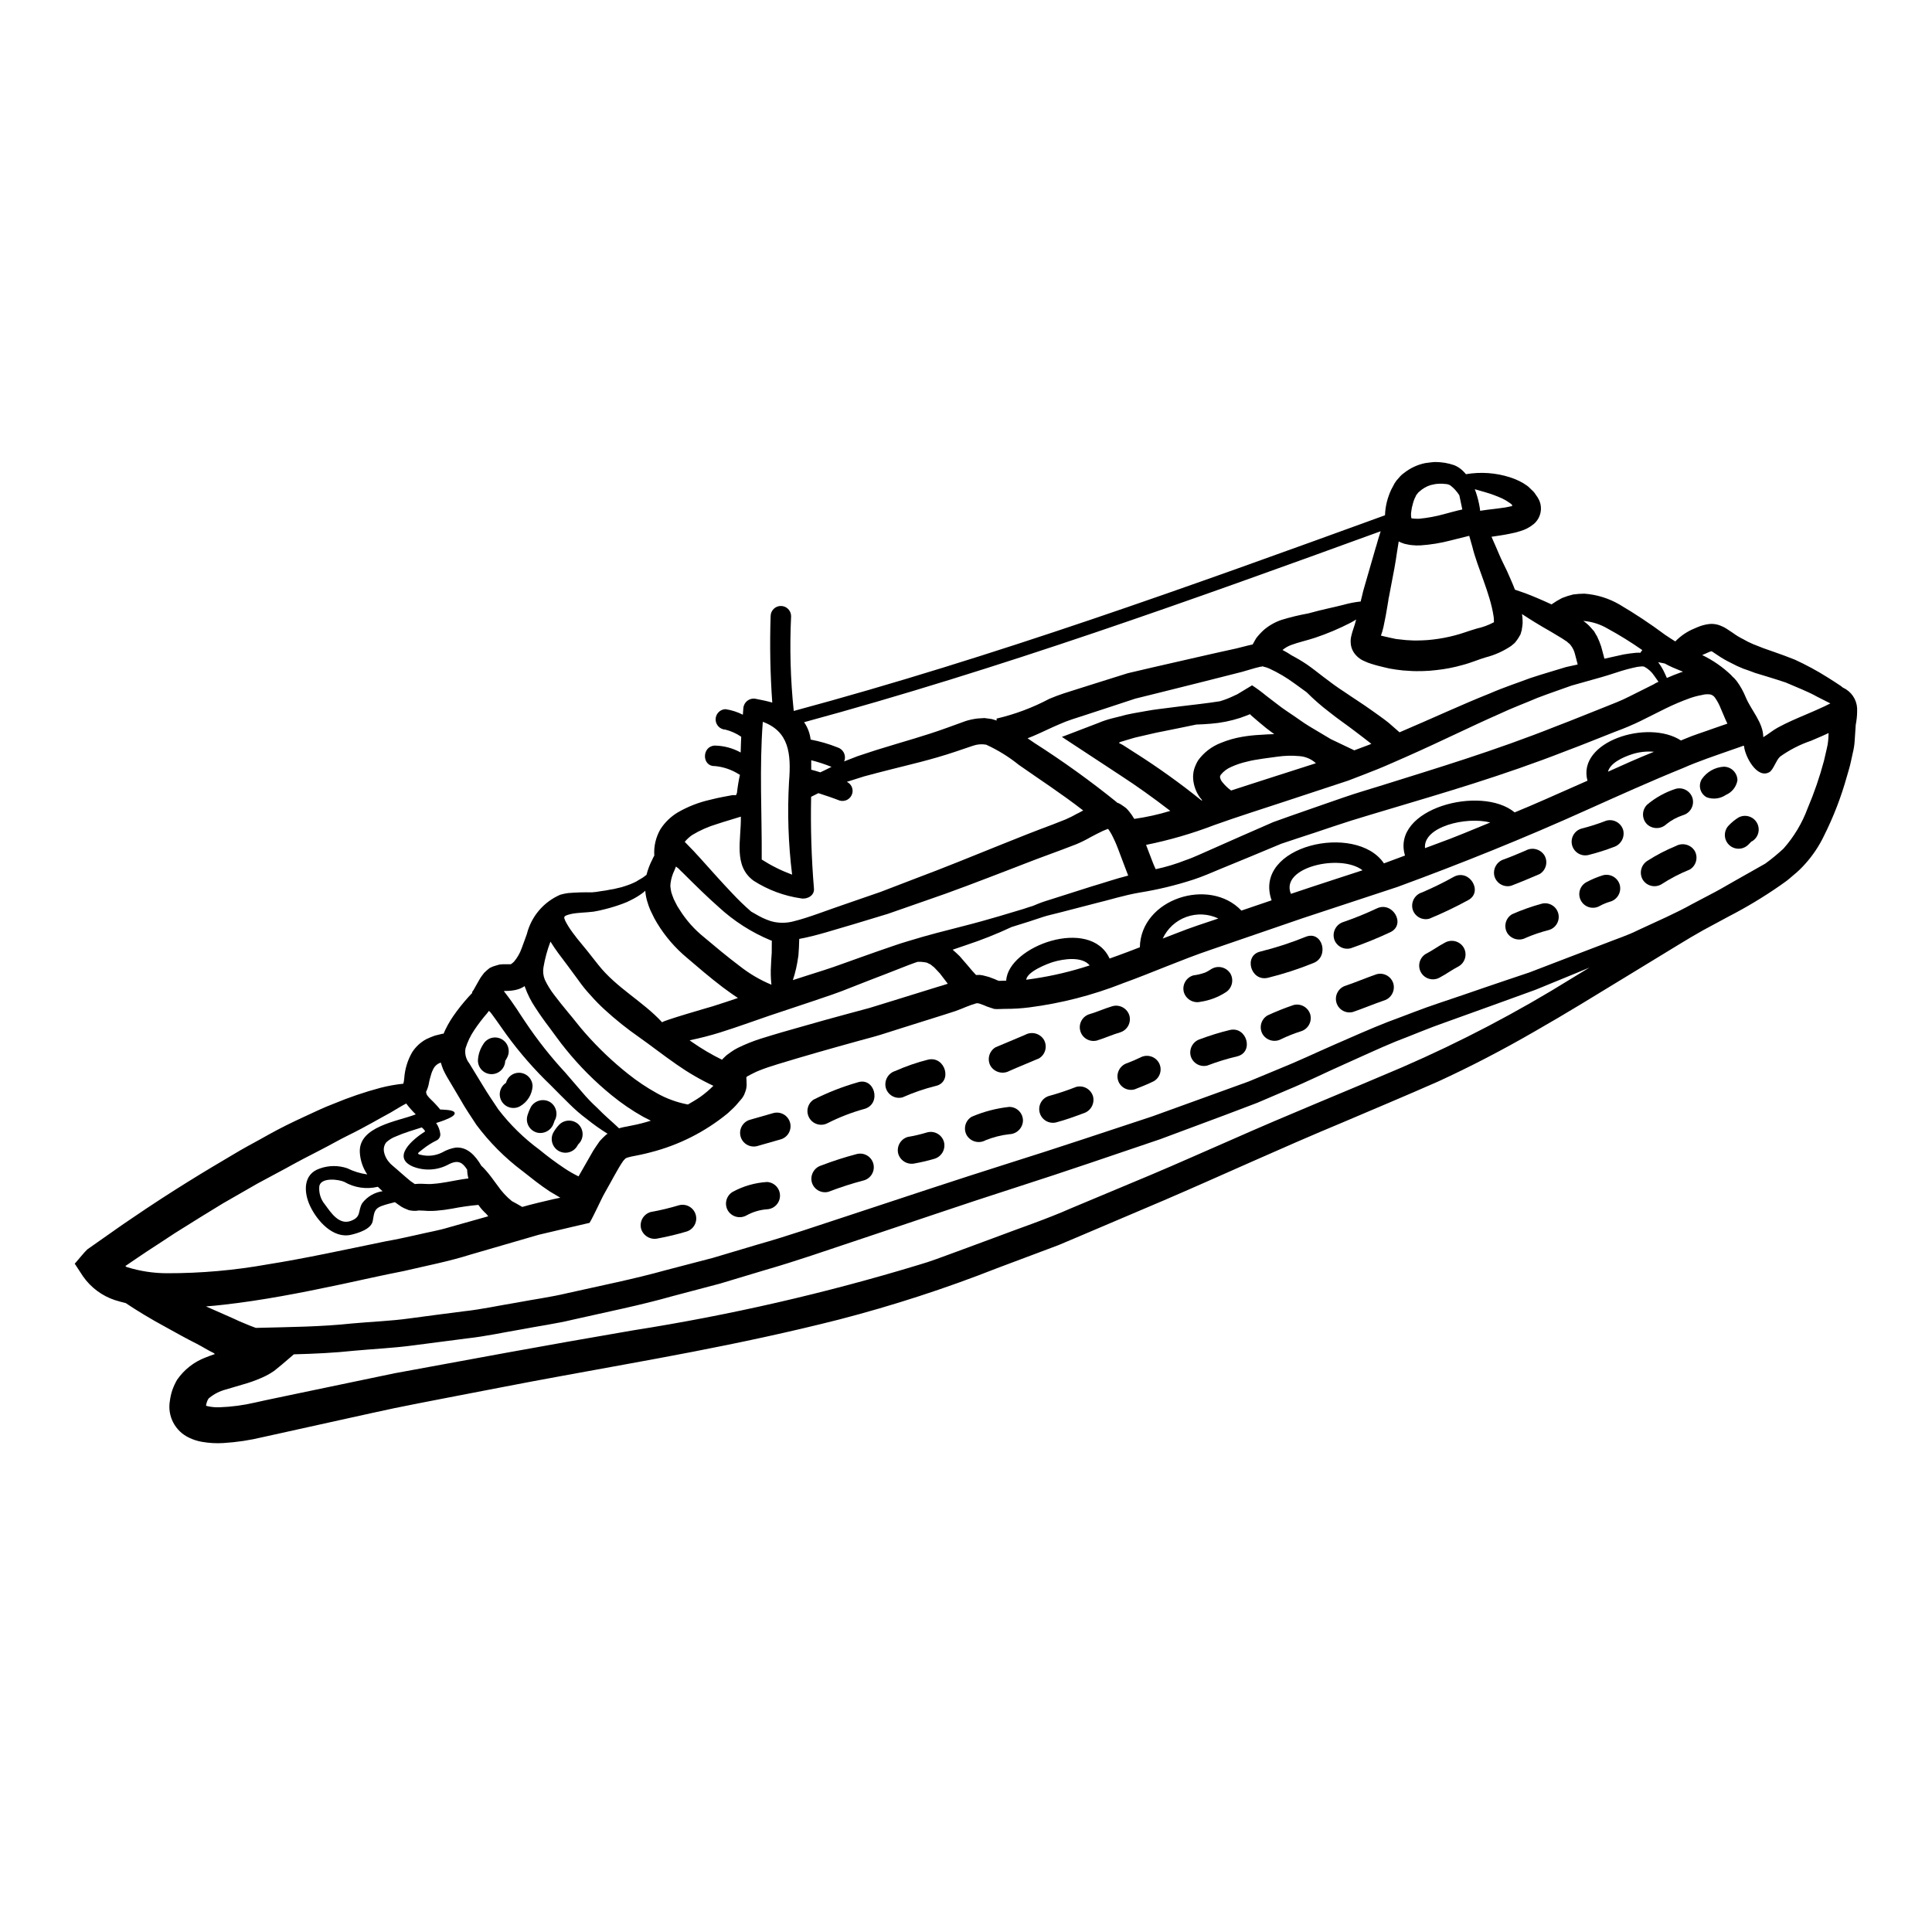 <?xml version="1.0" encoding="UTF-8"?>
<!-- Uploaded to: ICON Repo, www.svgrepo.com, Generator: ICON Repo Mixer Tools -->
<svg fill="#000000" width="800px" height="800px" version="1.1" viewBox="144 144 512 512" xmlns="http://www.w3.org/2000/svg">
 <g>
  <path d="m254.18 439.32c-0.914-0.895-1.758-1.855-2.531-2.875-1.402 0.699-2.754 1.617-4.125 2.391-2.898 1.543-6.539 3.738-11.172 6.008-2.34 1.133-4.797 2.582-7.598 4.004-2.797 1.422-5.766 2.969-8.973 4.754 0 0-2.508 1.352-7.504 4.027-2.461 1.426-5.547 3.184-9.238 5.305-3.617 2.219-7.871 4.801-12.664 7.84-2.363 1.574-4.894 3.207-7.551 4.945-1.352 0.871-2.676 1.836-4.078 2.754-0.395 0.293-0.82 0.555-1.227 0.844l-0.121 0.074c-0.34 0.07 0.047 0.34 0.191 0.395l0.008-0.004c3.441 1.078 7.023 1.633 10.629 1.641 8.973 0.016 17.93-0.773 26.762-2.359 9.719-1.543 19.996-3.785 31.234-6.102 2.945-0.508 5.668-1.133 8.418-1.738 2.754-0.672 5.57-1.109 8.465-2 3.379-0.941 6.824-1.906 10.297-2.898-0.164-0.191-0.336-0.395-0.48-0.578h0.008c-0.812-0.723-1.535-1.539-2.148-2.438-2.328 0.207-4.648 0.539-6.945 0.992-1.414 0.262-2.84 0.445-4.269 0.555-0.746 0.062-1.496 0.078-2.246 0.047l-1.133-0.074c-0.262-0.027-0.523-0.035-0.785-0.023-0.133-0.023-0.262-0.031-0.395-0.023-0.461 0.094-0.934 0.125-1.402 0.098-0.414-0.023-0.824-0.082-1.227-0.168l-0.723-0.293h-0.004c-0.441-0.168-0.871-0.379-1.277-0.625-0.578-0.395-1.203-0.82-1.711-1.207-1.156 0.293-2.363 0.582-3.477 0.992-2.191 0.789-2.023 2.098-2.41 4.027-0.438 2.172-3.91 3.184-5.719 3.617-4.797 1.133-9.055-3.734-10.879-7.621-1.688-3.57-1.969-8.488 2.652-9.961v-0.004c2.32-0.812 4.84-0.828 7.168-0.047 1.676 0.836 3.477 1.387 5.328 1.641-1.16-1.711-1.84-3.699-1.965-5.766-0.426-6.988 9.996-8.266 14.816-10.145zm257.78-136.62 0.023-0.023-0.023 0.168-0.047 0.34-0.215 1.305c-0.27 1.734-0.629 3.641-1.062 5.644-0.172 0.785-0.398 1.559-0.676 2.312l1.012 0.238 1.496 0.34c0.48 0.094 1.035 0.238 1.496 0.316l1.277 0.141h0.004c0.902 0.125 1.812 0.199 2.723 0.223 0.941 0.07 1.906 0.023 2.871 0 0.977-0.027 1.949-0.102 2.918-0.223 1.938-0.223 3.856-0.586 5.738-1.082 1.934-0.484 3.352-1.086 5.902-1.836h0.004c1.504-0.332 2.961-0.859 4.328-1.574l0.145-0.074 0.023-0.023 0.047-0.191-0.023 0.023c-0.012 0-0.023 0.012-0.023 0.023v-0.363c0-0.328-0.027-0.66-0.074-0.988-0.914-6.223-4.289-12.93-5.644-18.523-0.289-0.992-0.555-1.934-0.82-2.875-0.363 0.098-0.723 0.168-1.086 0.27-1.328 0.34-2.606 0.648-3.856 0.965-2.629 0.688-5.32 1.125-8.031 1.305-0.75 0.035-1.5 0.008-2.246-0.074-0.406-0.035-0.809-0.098-1.203-0.195-0.484-0.066-0.953-0.199-1.402-0.391-0.297-0.105-0.59-0.238-0.863-0.395-0.145 0.895-0.293 1.812-0.438 2.754-0.395 2.82-0.965 5.902-1.637 9.262-0.145 0.848-0.316 1.688-0.484 2.559l-0.098 0.48h-0.004c0 0.02-0.008 0.035-0.023 0.047v0.051zm-238.2 109.37c-0.07-0.051-0.141-0.168-0.191-0.168l-0.117 0.145-0.098 0.117-0.047 0.074c0 0.023 0 0.023-0.191 0.266h-0.004c-1.246 1.426-2.394 2.934-3.449 4.512-0.992 1.477-1.766 3.098-2.293 4.801-0.262 1.406 0.098 2.859 0.992 3.981 1.203 1.969 2.461 4.004 3.711 6.078 1.25 2.074 2.606 4.055 3.984 6.129v-0.004c3.109 4.059 6.781 7.656 10.902 10.684 2.144 1.77 4.379 3.43 6.691 4.969 1.172 0.781 2.398 1.484 3.668 2.102l0.578-1.012c0.867-1.496 1.711-3.016 2.582-4.512 0.465-0.867 0.98-1.707 1.543-2.512l0.941-1.352c0.48-0.531 0.988-1.035 1.52-1.52 0.16-0.148 0.34-0.281 0.531-0.391-1.914-1.191-3.758-2.496-5.512-3.91-1.609-1.199-3.133-2.516-4.559-3.938-0.789-0.789-1.641-1.613-2.484-2.461s-1.641-1.641-2.484-2.508l0.004 0.004c-4.297-4.117-8.223-8.605-11.727-13.41-1.738-2.426-4.32-6.188-4.492-6.164zm-75.156 104.37c0.023 0.07 0 0.094 0.215 0.168 1.098 0.266 2.227 0.379 3.356 0.336 3.168-0.113 6.316-0.531 9.406-1.25 3.426-0.789 7.332-1.543 11.238-2.391 7.906-1.641 16.496-3.434 25.762-5.375 18.527-3.406 39.707-7.359 63.148-11.363 25.543-4.012 50.781-9.789 75.523-17.297 3.328-0.941 6.633-2.242 9.961-3.449l10.109-3.738c6.754-2.582 13.727-4.871 20.598-7.91 6.902-2.887 13.914-5.82 21.035-8.805 7.117-2.992 14.281-6.223 21.566-9.383 14.496-6.438 29.766-12.594 45.082-19.152h-0.004c15.512-6.734 30.512-14.594 44.871-23.52 1.574-0.965 3.148-1.93 4.75-2.894-1.25 0.504-2.484 1.035-3.785 1.574-3.324 1.375-6.824 2.797-10.465 4.293-3.691 1.328-7.527 2.719-11.508 4.172s-8.137 2.949-12.469 4.488c-4.328 1.496-8.562 3.328-13.121 5.066-4.488 1.836-9.055 4.004-13.844 6.125-4.789 2.121-9.652 4.562-14.91 6.731-2.629 1.133-5.258 2.266-7.957 3.402-2.723 1.039-5.512 2.074-8.297 3.148-5.644 2.098-11.434 4.246-17.418 6.492-12.059 4.074-24.82 8.488-38.375 12.832-13.555 4.34-27.691 9.215-42.766 14.23-7.551 2.512-15.246 5.211-23.301 7.531l-12.184 3.664c-4.148 1.109-8.367 2.219-12.594 3.328-8.488 2.414-17.344 4.172-26.371 6.223-4.488 1.086-9.168 1.711-13.801 2.606-4.676 0.789-9.406 1.832-14.23 2.363-4.801 0.629-9.77 1.254-14.688 1.906-4.922 0.648-10.133 0.895-15.172 1.355-5.402 0.578-10.586 0.82-16.09 0.965-0.891 0.789-1.93 1.637-3.184 2.723-0.648 0.531-1.352 1.109-2.098 1.711l-0.004-0.008c-1.055 0.723-2.18 1.34-3.356 1.836-1.566 0.684-3.176 1.254-4.82 1.711-1.734 0.508-4.199 1.23-4.656 1.375-1.531 0.41-2.961 1.133-4.195 2.125-0.551 0.27-0.938 1.73-0.961 2.055zm437.55-184.72c0.039 1.238-0.043 2.473-0.246 3.695-0.047 0.215-0.07 0.434-0.117 0.648-0.098 1.449-0.191 2.922-0.293 4.394v-0.004c-0.07 1.062-0.242 2.117-0.504 3.148l-0.457 2.098c-0.293 1.422-0.723 2.754-1.109 4.125h-0.004c-1.508 5.41-3.535 10.66-6.051 15.68-1.293 2.703-2.969 5.203-4.973 7.43-0.977 1.113-2.051 2.137-3.207 3.062-0.555 0.457-1.082 0.965-1.66 1.398l-1.688 1.207h-0.004c-4.402 3.07-9.004 5.84-13.773 8.297-2.266 1.227-4.512 2.438-6.754 3.641-2.121 1.18-4.289 2.484-6.465 3.809-4.32 2.625-8.605 5.238-12.855 7.84-8.516 5.188-16.887 10.371-25.328 15.172-8.422 4.871-16.926 9.285-25.52 13.242-8.754 3.859-17.027 7.309-25.277 10.832-16.477 6.848-32.152 14.109-47.375 20.648-7.66 3.25-15.152 6.438-22.477 9.559-1.832 0.789-3.664 1.547-5.477 2.316-1.859 0.695-3.688 1.398-5.512 2.074-3.668 1.375-7.285 2.754-10.855 4.074v0.004c-13.641 5.367-27.594 9.898-41.785 13.574-27.062 6.871-51.762 10.926-73.496 14.957-10.879 1.969-21.035 4.008-30.535 5.812-4.754 0.941-9.336 1.785-13.727 2.703-4.387 0.918-8.59 1.883-12.613 2.754l-22.266 4.922h-0.004c-3.465 0.844-6.996 1.379-10.555 1.594-1.879 0.117-3.766 0.012-5.621-0.312-1.207-0.199-2.375-0.574-3.473-1.109-3.707-1.738-5.785-5.742-5.078-9.77 0.125-0.969 0.34-1.922 0.648-2.848 0.336-0.945 0.754-1.855 1.258-2.723 1.855-2.684 4.477-4.742 7.523-5.906 0.895-0.359 1.711-0.648 2.484-0.914l-0.238-0.242c-1.574-0.746-3.09-1.734-4.512-2.461-2.848-1.422-5.453-2.894-7.766-4.172-4.656-2.508-8.324-4.773-11.094-6.633-0.969-0.242-1.91-0.484-2.852-0.789v0.004c-3.43-1.129-6.398-3.34-8.465-6.297l-1.328-2.027-0.672-1.035-0.18-0.238c-0.047-0.094 0.07-0.141 0.117-0.215l0.34-0.395c0.992-1.109 1.785-2.195 2.875-3.254 2.387-1.664 4.703-3.305 6.969-4.894 1.469-1.039 2.941-2.074 4.363-3.016 11.383-7.793 20.625-13.27 26.871-16.957 3.109-1.883 5.57-3.184 7.211-4.078s2.461-1.375 2.461-1.375c3.281-1.836 6.414-3.352 9.336-4.703 2.922-1.352 5.57-2.629 8.082-3.57 4.031-1.68 8.168-3.09 12.387-4.215 1.988-0.512 4.012-0.875 6.055-1.086 0.121-0.48 0.199-0.973 0.238-1.469 0.168-2.422 0.887-4.773 2.102-6.875 0.93-1.441 2.207-2.629 3.715-3.449 0.746-0.363 1.496-0.652 2.266-0.941 0.723-0.191 1.473-0.363 2.242-0.555l0.023 0.168 0.004 0.004c0.707-1.668 1.582-3.262 2.606-4.758 1.25-1.805 2.621-3.531 4.098-5.16 0.117-0.121 0.457-0.508 0.789-0.848l0.168-0.141c-0.168-0.34 0.289-0.555 0.555-1.18 0.363-0.625 0.695-1.227 1.035-1.832 0.168-0.316 0.395-0.676 0.602-1.039 0.121-0.168 0.219-0.34 0.395-0.555l0.602-0.789 0.004 0.004c0.457-0.445 0.938-0.863 1.441-1.254 0.559-0.297 1.152-0.523 1.766-0.676 0.281-0.094 0.566-0.176 0.855-0.238l0.891-0.074h1.039c0.555 0.023 0.867 0 0.918 0 0.051 0-0.023 0.074 0.266-0.094 0.289-0.168 0.434-0.395 0.676-0.555v-0.004c0.898-1.051 1.594-2.262 2.051-3.566 0.527-1.355 0.965-2.68 1.398-3.836l-0.004-0.004c1.184-4.637 4.449-8.469 8.848-10.367 0.68-0.195 1.371-0.34 2.074-0.434 2.082-0.172 4.176-0.238 6.269-0.191 0.816-0.055 1.629-0.16 2.434-0.316 0.871-0.098 1.617-0.238 2.391-0.395 0.707-0.098 1.41-0.242 2.098-0.43 0.633-0.121 1.254-0.293 1.859-0.508 1.027-0.32 2.027-0.723 2.988-1.207 0.789-0.531 1.617-0.895 2.195-1.379 0.215-0.168 0.336-0.266 0.527-0.395l0.004 0.004c0.352-1.395 0.863-2.746 1.523-4.027 0.156-0.375 0.34-0.738 0.551-1.086-0.172-2.449 0.402-4.894 1.641-7.019 1.164-1.797 2.723-3.309 4.559-4.414 2.676-1.547 5.57-2.68 8.586-3.356 1.277-0.34 2.461-0.578 3.543-0.789 0.555-0.098 1.086-0.191 1.574-0.293l0.746-0.141 0.004 0.004c0.109-0.016 0.223-0.023 0.336-0.023 0.27-0.027 0.555 0.07 0.699-0.027h0.004c0.09-0.188 0.16-0.379 0.215-0.578 0.176-1.613 0.438-3.215 0.789-4.801-0.047-0.023-0.117-0.023-0.168-0.047h-0.004c-1.941-1.258-4.156-2.027-6.461-2.242-3.543 0.117-3.5-5.309 0-5.43v0.004c2.391 0.043 4.734 0.672 6.824 1.828 0.023-1.398 0.098-2.754 0.145-4.172-1.27-0.867-2.68-1.504-4.172-1.883-1.457-0.055-2.613-1.254-2.613-2.711 0-1.461 1.156-2.66 2.613-2.715 1.605 0.242 3.16 0.738 4.606 1.473 0.051-0.531 0.074-1.035 0.121-1.574 0.02-0.844 0.422-1.629 1.094-2.137 0.672-0.508 1.539-0.684 2.356-0.469 1.449 0.266 2.875 0.578 4.223 0.965v-0.004c-0.543-7.617-0.688-15.258-0.434-22.891 0-1.496 1.215-2.711 2.715-2.711 1.496 0 2.711 1.215 2.711 2.711-0.406 8.375-0.172 16.773 0.699 25.113 53.188-14.328 104.97-33.062 156.69-51.859 0.027-0.625 0.074-1.18 0.145-1.758l0.004-0.004c0.164-1.195 0.457-2.367 0.871-3.5 0.18-0.516 0.391-1.023 0.625-1.52 0.27-0.531 0.602-1.133 0.895-1.688h-0.004c0.328-0.535 0.715-1.031 1.16-1.473 0.371-0.469 0.809-0.883 1.301-1.227 1.648-1.316 3.582-2.227 5.644-2.652 0.941-0.121 1.859-0.27 2.727-0.293 0.855 0.012 1.711 0.082 2.555 0.219 0.828 0.148 1.641 0.359 2.438 0.629 0.836 0.344 1.594 0.84 2.242 1.469 0.301 0.285 0.586 0.594 0.848 0.914 3.902-0.664 7.906-0.383 11.676 0.824 1.234 0.395 2.422 0.922 3.543 1.574 0.34 0.215 0.676 0.461 1.016 0.676s0.789 0.723 1.18 1.086c0.43 0.363 0.797 0.793 1.086 1.277 0.355 0.445 0.656 0.93 0.895 1.449 0.984 2.176 0.41 4.742-1.402 6.297-1.059 0.879-2.293 1.531-3.617 1.91-0.918 0.289-1.852 0.523-2.801 0.695-1.617 0.34-3.207 0.555-4.797 0.789 0.094 0.242 0.215 0.484 0.312 0.746 0.578 1.277 1.156 2.629 1.762 4.055 0.605 1.426 1.352 2.848 2.047 4.328 0.676 1.574 1.426 3.148 2.078 4.894 0.844 0.27 1.734 0.578 2.793 0.965 1.91 0.723 4.199 1.688 6.922 2.945h0.004c0.043-0.047 0.09-0.09 0.145-0.121 0.84-0.586 1.719-1.113 2.629-1.574 0.957-0.387 1.941-0.703 2.945-0.941 0.977-0.133 1.957-0.203 2.941-0.215 3.281 0.234 6.465 1.215 9.312 2.867 4.176 2.461 8.219 5.141 12.105 8.035 0.941 0.625 1.836 1.227 2.703 1.758 1.445-1.496 3.191-2.672 5.117-3.449l0.789-0.34v0.004c0.895-0.387 1.836-0.652 2.797-0.789 0.617-0.098 1.242-0.098 1.859 0 0.602 0.094 1.188 0.27 1.734 0.531 0.469 0.184 0.91 0.418 1.328 0.699 0.699 0.438 1.156 0.746 1.641 1.086 0.848 0.629 1.75 1.176 2.699 1.641 0.852 0.504 1.738 0.945 2.652 1.328 0.941 0.387 1.859 0.746 2.754 1.086 0.965 0.336 1.906 0.672 2.82 0.988 1.805 0.625 3.762 1.352 5.453 2.027l0.004-0.004c3.008 1.383 5.926 2.961 8.73 4.727 1.254 0.82 2.289 1.422 3.5 2.266 0.191 0.145 0.395 0.34 0.578 0.457 2.164 0.98 3.606 3.086 3.738 5.461zm-8.758-0.48c0.578-0.293 1.133-0.555 1.664-0.824v0.004c-0.078-0.031-0.148-0.07-0.215-0.117-1.039-0.531-2.148-1.086-3.328-1.688-2.391-1.352-5.188-2.391-8.266-3.738-1.617-0.531-3.207-1.062-5.16-1.641-0.941-0.289-1.934-0.578-2.945-0.895-1.039-0.395-2.098-0.789-3.207-1.156l-0.004-0.004c-1.148-0.453-2.269-0.98-3.352-1.574-1.156-0.559-2.269-1.203-3.332-1.93-0.457-0.293-0.918-0.605-1.375-0.918h0.004c-0.09-0.066-0.188-0.121-0.293-0.168-0.113 0.008-0.227 0.031-0.336 0.07-0.195 0.07-0.391 0.152-0.578 0.246l-0.699 0.312-0.238 0.098c-0.215 0.082-0.426 0.18-0.633 0.285 2.832 1.363 5.43 3.16 7.695 5.332 0.047 0.07 0.098 0.117 0.145 0.191v0.004c0.492 0.414 0.938 0.883 1.328 1.398 0.957 1.312 1.75 2.738 2.363 4.246 1.445 3.473 4.629 6.691 4.652 10.586 1.328-0.789 2.512-1.812 3.836-2.535 2.531-1.375 5.043-2.434 7.258-3.375 0.824-0.34 1.594-0.676 2.363-1.016 0.895-0.422 1.762-0.762 2.633-1.191zm1.18 7.449c0-0.191 0.098-0.527-0.141-0.359 0 0-0.555 0.289-1.496 0.695-0.824 0.363-1.836 0.789-2.922 1.254v0.008c-2.949 0.988-5.734 2.41-8.266 4.219-1.086 0.941-1.781 3.543-2.894 4.148-3.258 1.785-6.391-4.172-6.66-6.848-0.023-0.316-0.289-0.121-0.48-0.07l-0.652 0.238-2.144 0.746c-4.363 1.543-8.707 2.969-12.953 4.848-8.512 3.449-16.926 7.258-25.277 10.996-16.766 7.574-33.531 14.305-50.316 20.469-8.445 2.777-16.797 5.531-25.062 8.266-8.18 2.82-16.277 5.602-24.289 8.344-8.012 2.703-15.656 6.129-23.617 8.996l0.004 0.008c-7.91 3.109-16.176 5.234-24.605 6.32-2.125 0.273-4.269 0.406-6.414 0.395l-1.664 0.047c-0.379 0.027-0.758 0.02-1.137-0.023l-0.316-0.047c-0.07-0.098-0.191-0.074-0.289-0.121l-0.602-0.191 0.004-0.004c-0.562-0.164-1.113-0.371-1.641-0.625l-1.203-0.434h-0.004c-0.34-0.125-0.719-0.125-1.062 0-0.699 0.215-1.496 0.48-2.391 0.844-0.895 0.363-1.758 0.746-2.941 1.156l-2.922 0.941c-3.785 1.18-7.527 2.363-11.266 3.543-1.859 0.602-3.715 1.18-5.547 1.758-1.832 0.578-3.762 1.039-5.644 1.574-7.672 2.121-14.426 4.027-21.758 6.269-1.734 0.531-3.426 1.086-4.945 1.711-0.824 0.316-1.426 0.676-2.148 1.012-0.215 0.121-0.363 0.219-0.555 0.316-0.117 0.074-0.168 0.023-0.34 0.168l-0.238 0.238c0.023 0.34 0.074 1.133 0.074 1.785l0.008 0.004c0.016 0.777-0.133 1.551-0.438 2.269-0.242 0.734-0.645 1.406-1.18 1.965l-1.203 1.402c-0.699 0.789-1.473 1.422-2.219 2.144h-0.004c-5.953 4.879-12.902 8.395-20.359 10.301-0.891 0.215-1.805 0.484-2.699 0.648l-2.531 0.508c-1.574 0.395-1.305 0.316-2.074 1.133-1.426 2.027-3.113 5.379-4.777 8.266-0.867 1.496-1.398 2.797-2.098 4.172-0.699 1.375-1.328 2.797-2.051 3.981l-4.269 0.992c-3.086 0.746-6.172 1.473-9.215 2.168-6.148 1.785-12.152 3.531-18.016 5.234-5.863 1.859-11.965 3.016-17.777 4.387-5.512 1.062-11.121 2.363-16.5 3.5-10.852 2.312-21.199 4.293-31.094 5.402-1.594 0.191-3.184 0.34-4.773 0.457 0.602 0.27 1.156 0.508 1.781 0.789 1.426 0.629 2.922 1.305 4.465 1.969 0.457 0.215 0.895 0.395 1.352 0.602 0.789 0.395 1.617 0.746 2.461 1.086 0.965 0.434 2.051 0.844 3.148 1.25 9.477-0.238 17.195-0.289 25.586-1.18 4.945-0.457 10.301-0.648 15.121-1.328 4.82-0.676 9.629-1.254 14.355-1.883 4.75-0.508 9.359-1.543 13.965-2.289 4.559-0.871 9.145-1.473 13.578-2.535 8.902-2 17.633-3.734 26.027-6.078 4.199-1.109 8.355-2.195 12.469-3.254 4.055-1.207 8.074-2.406 12.059-3.594 7.957-2.242 15.605-4.922 23.109-7.356 15.004-4.949 29.379-9.746 42.902-14.016 13.605-4.269 26.316-8.562 38.352-12.52l17.32-6.269c2.797-1.012 5.551-2.027 8.266-2.992 2.652-1.109 5.258-2.191 7.84-3.254 5.117-2.051 10.082-4.418 14.883-6.516 4.801-2.098 9.504-4.195 14.133-6.008 4.656-1.711 9.168-3.543 13.484-4.969s8.465-2.871 12.469-4.246c4.004-1.379 7.871-2.652 11.578-3.906 3.617-1.402 7.117-2.727 10.441-4.008l9.602-3.664c3.043-1.207 6.059-2.172 8.688-3.5 5.352-2.484 10.234-4.606 14.445-6.969 2.125-1.109 4.125-2.168 5.984-3.148s3.594-2.051 5.211-2.941c3.109-1.762 5.812-3.281 8.105-4.586l-0.004 0.008c1.715-1.238 3.348-2.582 4.894-4.027 2.777-3.133 4.945-6.758 6.391-10.684 1.742-4.094 3.188-8.301 4.332-12.598l0.746-3.231 0.215-1.012 0.098-0.676c0.023-0.434 0.117-0.871 0.117-1.328zm-30.344-1.688 3.543-1.227c-0.746-1.52-1.254-2.945-1.812-4.148h0.004c-0.371-0.934-0.848-1.824-1.422-2.652-0.281-0.441-0.707-0.766-1.207-0.918-0.758-0.129-1.531-0.09-2.269 0.125-1.07 0.184-2.121 0.461-3.148 0.816-2.219 0.797-4.394 1.715-6.508 2.754l-6.562 3.277v0.004c-2.207 1.07-4.473 2.031-6.777 2.867-4.441 1.738-8.711 3.5-12.988 5.09-17.031 6.66-32.832 11.219-46.84 15.414-3.5 1.062-6.945 2.051-10.234 3.09-3.285 1.039-6.438 2.121-9.5 3.148-3.062 1.027-6.106 1.969-8.973 2.965-2.82 1.18-5.574 2.316-8.227 3.43-2.652 1.109-5.231 2.144-7.742 3.184-2.512 1.039-4.75 2.047-7.402 2.918l-0.004-0.004c-4.609 1.496-9.324 2.633-14.109 3.402-4.223 0.723-8.059 1.969-11.629 2.82-3.57 0.941-6.824 1.762-9.793 2.535-1.473 0.395-2.898 0.672-4.223 1.109l-3.711 1.227c-1.711 0.531-3.207 1.012-4.633 1.449v0.004c-3.883 1.82-7.871 3.406-11.941 4.75-1.156 0.395-2.387 0.82-3.664 1.254 0.625 0.531 1.23 1.109 1.836 1.688 0.695 0.82 1.422 1.664 2.191 2.531 0.699 0.871 1.426 1.688 2.172 2.484l0.965-0.023c0.48 0.039 0.961 0.129 1.422 0.27 0.715 0.152 1.41 0.379 2.074 0.672 0.289 0.09 0.574 0.203 0.844 0.34l0.578 0.238c0.121 0.051 0.121 0.074 0.395 0.051l1.715-0.051c0.457-9.117 22.262-17.074 27.398-5.859 1.617-0.578 3.231-1.156 4.871-1.781 1.039-0.395 2.098-0.824 3.148-1.207 0.254-12.898 18.477-18.645 26.91-9.719 2.652-0.914 5.328-1.832 8.004-2.723-5.117-14.543 22.434-20.695 29.77-9.793 0.02-0.02 0.047-0.027 0.07-0.023 1.836-0.676 3.691-1.379 5.512-2.051-3.738-12.445 20.188-18.789 29.062-11.434 2.676-1.109 5.328-2.219 7.984-3.402 3.734-1.664 7.527-3.328 11.312-4.996-2.82-10.418 16.039-16.355 24.773-10.66l0.867-0.363c2.551-1.105 5.25-1.898 7.879-2.867zm-8.66-14.859c0.145-0.047 0.316-0.07 0.457-0.117-0.82-0.34-1.711-0.699-2.676-1.109-0.746-0.316-1.473-0.699-2.195-1.086l-1.734-0.34 0.047 0.051v0.004c0.477 0.633 0.906 1.301 1.277 2 0.395 0.789 0.699 1.473 0.988 2.125 1.219-0.539 2.492-1.047 3.82-1.523zm-6.055 2.535c-0.34-0.484-0.723-1.012-1.133-1.594l0.004 0.004c-0.668-1.016-1.582-1.844-2.652-2.41-0.219-0.074-0.449-0.098-0.68-0.074-0.363 0.023-0.746 0.074-1.133 0.121-0.848 0.168-1.758 0.395-2.754 0.648-2 0.531-4.098 1.328-6.727 2.074-2.434 0.676-5.09 1.426-7.961 2.242-2.797 1.016-5.836 2.027-9.055 3.258-3.184 1.375-6.633 2.629-10.234 4.328-7.258 3.184-15.352 7.234-24.746 11.383-2.363 1.016-4.75 2.121-7.285 3.148-2.535 1.027-5.188 2.027-7.871 3.062-5.375 1.758-11.047 3.641-16.98 5.598-5.93 1.957-12.23 3.938-18.621 6.223v0.004c-5.836 2.234-11.848 3.977-17.973 5.211 0.395 1.012 0.789 2.051 1.18 3.086 0.438 1.18 0.941 2.484 1.379 3.352v0.004c2.723-0.582 5.394-1.391 7.981-2.414 2.172-0.723 4.68-1.969 7.141-3.016 2.484-1.109 5.066-2.242 7.742-3.426 2.676-1.18 5.43-2.363 8.266-3.617 2.922-1.086 5.961-2.102 9.074-3.207s6.34-2.195 9.648-3.352c3.305-1.156 6.731-2.125 10.234-3.231 14.062-4.418 29.574-9.055 46.145-15.656 4.172-1.574 8.441-3.352 12.809-5.066 2.191-0.867 4.438-1.734 6.414-2.754 2.168-1.086 4.363-2.195 6.609-3.305 0.285-0.234 0.754-0.406 1.164-0.621zm-1.18 18.551 0.004 0.004c-2.019-0.188-4.059 0.051-5.981 0.695-2.195 0.723-5.644 2.242-6.227 4.586 3.984-1.812 8.008-3.609 12.184-5.281zm-3.617-26.246 0.004 0.004c0.141-0.25 0.312-0.488 0.508-0.699-2.996-2.098-6.102-4.019-9.312-5.766-1.914-1.109-4.047-1.781-6.25-1.965h-0.07c0.668 0.461 1.281 0.996 1.832 1.594 0.363 0.395 0.699 0.789 1.039 1.18 0.238 0.457 0.508 0.895 0.789 1.352h-0.004c0.41 0.852 0.766 1.73 1.062 2.629 0.312 1.086 0.578 2.172 0.867 3.254 1.812-0.395 3.543-0.789 5.117-1.133 1.082-0.191 2.168-0.336 3.231-0.434 0.367-0.039 0.762-0.012 1.156-0.012zm-16.617 3.113c-0.242-0.918-0.484-1.836-0.699-2.68v0.004c-0.203-0.898-0.605-1.738-1.18-2.461-0.145-0.289-0.676-0.578-0.941-0.895-0.484-0.312-0.918-0.602-1.379-0.914l-2.894-1.738c-3.148-1.781-5.644-3.348-7.672-4.68h0.004c0.078 0.465 0.125 0.934 0.145 1.402 0 0.363 0.047 0.602 0.023 1.062-0.039 0.492-0.102 0.98-0.191 1.469l-0.047 0.395-0.07 0.168-0.098 0.34-0.047 0.191-0.023 0.074v0.047h-0.004c-0.078 0.145-0.133 0.297-0.168 0.457h-0.055c-0.027 0 0 0.023 0 0.023l-0.027 0.051-0.395 0.672c-0.293 0.457-0.617 0.891-0.965 1.305-0.316 0.27-0.648 0.555-0.988 0.824v-0.004c-2.062 1.383-4.348 2.406-6.754 3.016-1.426 0.395-3.887 1.445-6.055 2-2.269 0.652-4.594 1.102-6.945 1.352-1.176 0.148-2.359 0.238-3.543 0.266-1.18 0.023-2.363 0.047-3.543-0.047-1.195-0.047-2.387-0.156-3.57-0.336l-1.812-0.293c-0.551-0.117-1.012-0.238-1.543-0.363l-1.473-0.363c-0.746-0.191-1.105-0.312-1.734-0.504l0.004 0.004c-0.648-0.191-1.277-0.434-1.883-0.727-1.164-0.48-2.156-1.305-2.848-2.359-0.488-0.766-0.758-1.648-0.785-2.555-0.039-0.566 0.012-1.137 0.145-1.691 0.168-0.789 0.363-1.328 0.504-1.785 0.316-0.895 0.582-1.758 0.789-2.606v-0.035c-0.461 0.293-0.941 0.578-1.496 0.871-3.027 1.559-6.172 2.887-9.398 3.969-2.102 0.699-4.465 1.203-6.367 1.93h-0.004c-0.812 0.309-1.57 0.75-2.242 1.301 0.879 0.457 1.734 0.965 2.555 1.52 0.066 0.016 0.133 0.039 0.191 0.078 1.016 0.551 2.266 1.273 3.644 2.191 2.754 1.883 5.762 4.586 10.055 7.356 2.125 1.473 4.656 3.039 7.383 4.996 1.352 0.988 2.82 1.969 4.289 3.148 0.918 0.82 1.906 1.688 2.898 2.531 8.828-3.762 16.691-7.43 23.926-10.301 3.691-1.613 7.356-2.797 10.664-4.051 3.402-1.133 6.609-2.027 9.547-2.945 1.051-0.242 2.035-0.461 3.051-0.668zm-17.535-41.922v0.004c0.105-0.004 0.18-0.094 0.168-0.195 0.004-0.047-0.004-0.098-0.023-0.145-0.047-0.047 0.023-0.023-0.094-0.145l-0.395-0.316c-0.684-0.5-1.41-0.934-2.172-1.301-1.449-0.648-2.941-1.195-4.465-1.637-1.035-0.293-1.969-0.555-2.754-0.789 0.117 0.336 0.238 0.672 0.359 0.988h-0.004c0.426 1.285 0.75 2.602 0.969 3.938 0.047 0.289 0.07 0.531 0.094 0.789 0.652-0.098 1.305-0.191 1.883-0.27 1.734-0.191 3.305-0.395 4.723-0.602 0.652-0.117 1.496-0.289 1.641-0.34-0.055 0.023-0.004 0.023 0.047 0.023zm-5.633 83.797c-6.414-1.664-17.852 1.133-17.293 6.801 1.082-0.395 2.144-0.82 3.231-1.203 4.691-1.688 9.336-3.664 14.062-5.598zm-8.371-82.734 0.965-0.215c-0.312-1.422-0.578-2.676-0.789-3.762v-0.004c-0.625-0.988-1.418-1.863-2.34-2.582-0.234-0.164-0.504-0.277-0.785-0.336-0.238-0.074-0.891-0.074-1.328-0.145-0.516-0.02-1.031-0.004-1.543 0.047-0.531 0.047-1.086 0.215-1.613 0.316-1.094 0.336-2.102 0.914-2.945 1.688-0.227 0.148-0.414 0.348-0.555 0.578-0.145 0.238-0.395 0.395-0.434 0.672-0.121 0.27-0.215 0.461-0.363 0.746-0.168 0.438-0.293 0.789-0.395 1.18l0.004 0.004c-0.223 0.73-0.379 1.48-0.461 2.242-0.082 0.551-0.066 1.117 0.047 1.664 0.035 0.031 0.078 0.047 0.121 0.051 0.234 0.035 0.469 0.059 0.703 0.07 0.414 0.031 0.832 0.043 1.25 0.023 2.238-0.215 4.449-0.625 6.613-1.227 1.23-0.336 2.512-0.684 3.836-1.012zm-21.922 9.723c0.395-1.473 0.844-2.871 1.25-4.172-50.445 18.352-100.96 36.539-152.8 50.605 0.949 1.367 1.543 2.949 1.734 4.602 2.434 0.461 4.816 1.152 7.117 2.074 1.418 0.43 2.254 1.891 1.902 3.332-0.039 0.137-0.098 0.27-0.168 0.395 1.156-0.434 2.34-0.895 3.594-1.398 2.195-0.699 4.559-1.543 7.047-2.266 5.016-1.574 10.629-3.066 16.594-5.234 1.574-0.578 3.231-1.18 4.922-1.785l-0.004-0.004c1.047-0.332 2.121-0.566 3.211-0.695 0.602-0.051 1.23-0.074 1.859-0.121 0.625 0.07 1.277 0.168 1.93 0.266 0.461 0.121 0.895 0.27 1.305 0.395l-0.047-0.508-0.008-0.004c4.871-1.133 9.574-2.894 13.988-5.234 1.18-0.508 2.676-1.062 3.836-1.449 1.16-0.387 2.387-0.746 3.57-1.133 2.34-0.746 4.629-1.473 6.871-2.168 2.219-0.699 4.418-1.402 6.539-2.051 2.195-0.508 4.328-1.016 6.391-1.496 4.125-0.938 8.062-1.84 11.809-2.699s7.269-1.648 10.562-2.363c1.277-0.293 2.699-0.723 4.328-1.062 0.316-0.578 0.625-1.156 0.965-1.711l0.008-0.004c0.621-0.785 1.305-1.52 2.051-2.191 1.367-1.148 2.938-2.035 4.633-2.606 2.324-0.711 4.691-1.281 7.082-1.711 3.887-1.086 6.996-1.664 9.383-2.293v-0.004c1.477-0.414 2.988-0.703 4.512-0.863 0.023-0.121 0.047-0.215 0.07-0.363l0.316-1.277 0.191-0.82 0.168-0.629c0.238-0.82 0.457-1.637 0.699-2.438 0.914-3.199 1.785-6.191 2.574-8.914zm-2.062 52.508c0.289-0.117 0.578-0.238 0.844-0.34-1.305-1.059-2.676-2.047-3.91-3.016-2.555-1.969-5.016-3.617-7.164-5.352-2.144-1.625-4.176-3.398-6.078-5.305-1.039-0.746-2.121-1.52-3.231-2.344v0.004c-2.082-1.535-4.312-2.856-6.66-3.938-0.492-0.227-1.012-0.395-1.543-0.504-0.16-0.105-0.367-0.105-0.531 0-0.203 0-0.406 0.031-0.602 0.094-1.227 0.27-2.754 0.789-4.633 1.305-3.254 0.82-6.727 1.711-10.371 2.629-3.644 0.918-7.504 1.883-11.574 2.894-2.027 0.508-4.102 1.016-6.25 1.547-2.098 0.695-4.242 1.398-6.438 2.121-2.195 0.723-4.465 1.449-6.777 2.219-1.156 0.363-2.312 0.746-3.496 1.133-1.18 0.387-2.102 0.746-3.258 1.25-2.219 0.918-4.582 2.125-7.188 3.234-0.457 0.168-0.941 0.363-1.398 0.555 0.555 0.395 1.105 0.746 1.688 1.156l-0.004 0.004c7.613 4.856 14.945 10.129 21.973 15.801l-0.047 0.047c0.566 0.191 1.102 0.477 1.574 0.844 0.328 0.203 0.645 0.43 0.945 0.676 0.281 0.27 0.543 0.562 0.785 0.867 0.504 0.617 0.957 1.277 1.352 1.969 3.234-0.457 6.43-1.164 9.551-2.121-4.539-3.5-8.93-6.629-13.168-9.383-3.938-2.606-7.746-5.09-11.34-7.453-1.086-0.723-2.168-1.422-3.231-2.121l-0.789-0.531-0.191-0.117 0.215-0.098 0.484-0.168 1.883-0.723c2.461-0.941 4.844-1.859 7.188-2.754v-0.008c1.105-0.457 2.242-0.836 3.398-1.133 0.699-0.168 1.426-0.363 2.121-0.531 1.203-0.344 2.418-0.629 3.644-0.848 2.363-0.395 4.606-0.867 6.691-1.109 4.148-0.555 7.695-0.965 10.758-1.328 2.051-0.238 3.836-0.504 5.453-0.746 1.105-0.32 2.188-0.723 3.234-1.207 0.266-0.121 0.555-0.238 0.844-0.395v0.004c0.398-0.156 0.781-0.359 1.133-0.602l3.352-2.027c1.273 0.832 2.496 1.73 3.664 2.699 0.676 0.531 1.355 1.062 2.074 1.594s1.379 1.059 2.125 1.613 1.52 1.039 2.312 1.594c1.594 1.035 3.207 2.289 5.019 3.379 1.812 1.086 3.688 2.191 5.668 3.379l6.223 2.969c1.215-0.461 2.469-0.941 3.676-1.379zm-9.84 35.891c2.773-0.895 5.574-1.812 8.348-2.723-5.789-4.488-21.949-0.824-18.984 6.246 3.516-1.18 7.062-2.363 10.633-3.519zm-4.004-31.094v0.004c-1.199-1.105-2.738-1.766-4.363-1.883-1.953-0.188-3.922-0.137-5.863 0.145-1.18 0.141-2.465 0.336-3.859 0.527-1.496 0.242-2.82 0.414-4.195 0.789-1.418 0.316-2.801 0.777-4.125 1.375-1.117 0.461-2.098 1.199-2.848 2.148-0.098 0.34-0.242 0.434-0.145 0.676 0.086 0.434 0.277 0.836 0.555 1.18 0.68 0.859 1.473 1.625 2.363 2.269 4.031-1.328 7.961-2.555 11.727-3.785zm-11.07-7.719c-0.723-0.555-1.449-1.062-2.121-1.594-0.746-0.602-1.473-1.203-2.172-1.805-0.648-0.578-1.305-1.133-1.93-1.664-0.039-0.086-0.098-0.16-0.172-0.219-0.215 0.094-0.434 0.191-0.648 0.266-0.676 0.238-1.355 0.484-1.969 0.723-2.527 0.82-5.141 1.34-7.789 1.543-1.426 0.121-2.68 0.191-3.812 0.215-2.676 0.578-5.691 1.156-8.992 1.836-2.027 0.363-4.078 0.918-6.297 1.398-1.133 0.219-2.195 0.605-3.328 0.918-0.504 0.168-1.012 0.316-1.52 0.461h-0.004c-0.066 0.027-0.133 0.059-0.195 0.094-0.094 0.121-0.434 0.098 0.242 0.395 0.191 0.098 0.395 0.219 0.602 0.316l0.07 0.047 0.191 0.121 1.016 0.648c0.648 0.438 1.328 0.871 2.023 1.305l0.004-0.004c6.09 3.867 11.953 8.07 17.562 12.598l0.168-0.07c-0.219-0.266-0.438-0.508-0.652-0.789h0.004c-0.973-1.383-1.57-2.992-1.734-4.672-0.09-0.926-0.008-1.859 0.242-2.754 0.258-0.828 0.613-1.621 1.062-2.363 1.516-2.082 3.602-3.68 6.004-4.609 1.801-0.742 3.68-1.285 5.598-1.613 1.594-0.277 3.207-0.453 4.824-0.531 1.281-0.094 2.512-0.164 3.719-0.188zm-14.793 48.867c-2.656-1.266-5.707-1.414-8.477-0.418-2.766 0.996-5.019 3.059-6.258 5.731 1.23-0.461 2.461-0.941 3.691-1.426 3.617-1.441 7.332-2.648 11.043-3.887zm-23.879-11.359c-0.359-0.871-0.625-1.664-0.965-2.508-0.578-1.52-1.133-3.039-1.711-4.535v0.004c-0.504-1.352-1.09-2.664-1.762-3.938-0.262-0.488-0.562-0.957-0.891-1.402v-0.023c-0.316 0.098-0.895 0.34-1.398 0.555-1.039 0.484-2.148 1.062-3.281 1.664l-0.004 0.004c-1.227 0.707-2.5 1.336-3.809 1.879-1.203 0.457-2.414 0.918-3.594 1.375-2.312 0.871-4.559 1.688-6.777 2.512-2.219 0.824-4.328 1.688-6.438 2.484-8.418 3.231-15.996 6.176-23.062 8.562-3.523 1.23-6.824 2.391-9.961 3.477-3.184 0.965-6.152 1.859-8.973 2.723-5.477 1.574-10.031 3.113-14.562 3.938-0.051 1.594-0.098 3.066-0.215 4.363-0.191 1.328-0.395 2.512-0.629 3.543l-0.008-0.004c-0.227 1.02-0.508 2.023-0.84 3.016 0.965-0.312 1.93-0.625 2.848-0.918 3.641-1.156 7.086-2.215 10.301-3.402 3.215-1.184 6.269-2.215 9.141-3.254 2.875-0.965 5.766-2.051 8.395-2.797 5.305-1.641 9.891-2.754 13.871-3.785 7.91-2.004 13.168-3.715 16.617-4.723 0.965-0.34 1.758-0.578 2.438-0.789 0.508-0.191 0.988-0.395 1.52-0.625 1.305-0.531 2.727-0.918 4.195-1.402l9.77-3.109c3.035-0.875 6.242-2.008 9.785-2.902zm-13.41-16.477c0.461-0.266 0.965-0.527 1.473-0.789-5.812-4.512-11.699-8.32-17.055-12.082-2.652-2.141-5.562-3.938-8.66-5.356-1.18-0.211-2.394-0.109-3.523 0.293-1.574 0.531-3.148 1.062-4.652 1.574-6.469 2.172-12.254 3.453-17.223 4.723-2.508 0.605-4.773 1.254-6.945 1.812-1.613 0.531-3.148 0.988-4.582 1.449l-0.004-0.004c1.172 0.539 1.785 1.844 1.445 3.086-0.188 0.691-0.648 1.277-1.27 1.633-0.625 0.352-1.363 0.441-2.055 0.25-1.859-0.723-3.738-1.352-5.644-1.969-0.652 0.34-1.305 0.648-1.93 0.965-0.172 8.109 0.078 16.227 0.746 24.312 0.195 1.883-1.855 2.922-3.426 2.606-4.465-0.641-8.738-2.231-12.539-4.656-5.481-3.981-3.281-10.852-3.406-17.004-0.965 0.289-1.969 0.602-3.062 0.941-1.094 0.34-2.121 0.625-3.231 1.012-2.32 0.688-4.539 1.668-6.609 2.918-0.734 0.512-1.398 1.117-1.969 1.809l2.414 2.488c0.484 0.504 0.555 0.602 0.789 0.867l0.652 0.699c3.328 3.715 6.125 6.848 8.66 9.504 1.605 1.73 3.305 3.371 5.086 4.922 0.652 0.387 1.328 0.77 2.027 1.156 0.664 0.367 1.348 0.688 2.051 0.965 0.336 0.121 0.695 0.266 1.082 0.395 0.387 0.129 0.723 0.168 1.109 0.27l0.004-0.004c1.676 0.305 3.398 0.23 5.039-0.219 3.938-0.965 8.805-2.918 14.234-4.75 2.754-0.941 5.644-1.969 8.73-3.016 3.039-1.18 6.273-2.414 9.676-3.715 6.801-2.531 14.398-5.644 22.793-9.02 2.121-0.844 4.269-1.688 6.465-2.578 2.191-0.891 4.512-1.711 6.828-2.606 1.133-0.461 2.266-0.895 3.426-1.352l-0.004-0.004c1.047-0.457 2.07-0.973 3.059-1.547zm3.207 40.285c-2.027-2.488-6.969-1.762-9.793-0.895-1.375 0.434-6.777 2.461-7.043 4.68l2.023-0.293v0.004c5.027-0.754 9.984-1.93 14.812-3.516zm-37.699 4.871 0.07-0.027c-0.059-0.094-0.121-0.18-0.191-0.266-0.676-0.871-1.305-1.688-1.906-2.484-0.555-0.578-1.062-1.156-1.52-1.617-0.484-0.312-0.918-0.844-1.328-0.918-0.215-0.094-0.395-0.238-0.602-0.312l0.004 0.004c-0.23-0.031-0.457-0.07-0.68-0.121-0.574-0.094-1.156-0.129-1.734-0.098-0.172 0.07-0.352 0.125-0.531 0.168-2.559 0.895-5.043 1.969-7.957 3.066-2.918 1.098-5.961 2.312-9.191 3.57-3.231 1.328-6.691 2.484-10.371 3.711-3.68 1.227-7.453 2.488-11.484 3.836-3.957 1.352-8.152 2.894-12.711 4.328v0.004c-2.699 0.844-5.434 1.547-8.203 2.113 0.215 0.145 0.395 0.293 0.629 0.461 2.519 1.762 5.172 3.324 7.934 4.68 0.07-0.074 0.094-0.098 0.117-0.098l0.074-0.07 0.117-0.145 0.508-0.484 0.004-0.004c0.188-0.191 0.387-0.367 0.602-0.527l0.965-0.699c0.582-0.418 1.195-0.789 1.836-1.109 1.941-0.949 3.945-1.758 6.004-2.414 1.93-0.625 3.91-1.18 5.644-1.711 1.906-0.555 3.836-1.086 5.766-1.641 1.93-0.555 3.91-1.109 5.883-1.664 1.906-0.527 3.836-1.035 5.766-1.574 1.93-0.539 3.883-1.035 5.836-1.574 1.969-0.605 3.91-1.207 5.883-1.812 3.957-1.227 7.961-2.461 11.988-3.715 0.949-0.27 2.203-0.656 2.781-0.855zm-32.492-56.629c0.555-0.293 1.156-0.582 1.758-0.871h0.004c-1.75-0.707-3.547-1.297-5.379-1.758v2.508c0.82 0.191 1.613 0.457 2.41 0.699 0.422-0.191 0.812-0.383 1.207-0.578zm-9.504 3.109c0.629-7.621-0.07-13.383-6.945-15.922-0.941 12.16-0.215 24.316-0.289 36.496 2.531 1.625 5.234 2.965 8.055 4.008-1.008-8.156-1.285-16.387-0.82-24.594zm-4.582 45.348c0-1.012 0-2.098 0.023-3.277l-0.289-0.074v-0.004c-5.09-2.113-9.77-5.109-13.82-8.852-2.848-2.508-6.008-5.594-9.477-9.055-0.395-0.363-0.789-0.746-1.16-1.156l-0.289-0.215c-0.168-0.074-0.395-0.461-0.434-0.121-0.098 0.27-0.219 0.555-0.34 0.848-0.516 1.047-0.855 2.168-1.016 3.324l-0.07 0.789c0.023 0.27 0.07 0.531 0.098 0.824v-0.004c0.066 0.582 0.211 1.148 0.434 1.688 0.207 0.656 0.48 1.285 0.82 1.883 0.309 0.676 0.68 1.32 1.109 1.93 1.754 2.805 3.973 5.293 6.559 7.356 2.871 2.414 6.031 5.066 9.238 7.477 2.602 2.07 5.477 3.769 8.543 5.043 0-0.074-0.027-0.121-0.027-0.215-0.172-1.637-0.203-3.285-0.094-4.926 0.023-0.996 0.109-2.078 0.191-3.262zm-8.949 11.918c-1.422-0.918-2.723-1.883-4.004-2.82-3.543-2.703-6.539-5.285-9.527-7.84l-0.004-0.004c-3.109-2.59-5.769-5.68-7.871-9.141-0.516-0.828-0.977-1.691-1.375-2.578-0.457-0.883-0.828-1.805-1.113-2.758-0.34-0.988-0.559-2.016-0.648-3.062 0.004-0.074-0.004-0.148-0.023-0.219-0.168 0.145-0.316 0.293-0.484 0.438-1.051 0.805-2.184 1.5-3.375 2.074-0.676 0.363-1.375 0.668-2.098 0.918-0.723 0.266-1.52 0.555-2.312 0.789-0.797 0.23-1.641 0.504-2.512 0.699h-0.004c-0.961 0.254-1.934 0.465-2.914 0.625-2.144 0.266-4.102 0.238-5.883 0.602-2.051 0.484-1.91 0.746-1.859 1.23 0.02 0.07 0.051 0.133 0.094 0.195 0.066 0.215 0.156 0.426 0.266 0.625 0.191 0.395 0.504 0.895 0.789 1.375 0.625 0.992 1.398 2.004 2.219 3.066 0.891 1.082 1.805 2.191 2.723 3.324 0.918 1.133 1.906 2.414 2.898 3.668 4.844 6.148 11.867 9.719 16.926 15.246 0-0.395 12.562-4.004 13.383-4.246 2.273-0.711 4.492-1.461 6.711-2.207zm-9.988 26.219c1.238-0.887 2.402-1.871 3.477-2.945-3.414-1.602-6.684-3.5-9.77-5.668-3.617-2.508-6.828-5.043-9.914-7.211-3.176-2.211-6.199-4.629-9.055-7.238-1.34-1.219-2.613-2.516-3.809-3.879-1.176-1.258-2.258-2.598-3.242-4.008-0.941-1.273-1.832-2.508-2.723-3.688-0.895-1.18-1.812-2.391-2.652-3.543-0.723-0.965-1.379-1.969-2.004-2.969-0.023 0.023-0.023 0.074-0.047 0.098h-0.004c-0.816 2.168-1.422 4.41-1.809 6.691-0.195 1.113-0.066 2.262 0.363 3.309 0.68 1.426 1.512 2.777 2.481 4.023 1.109 1.473 2.363 3.047 3.762 4.723 1.547 1.805 2.82 3.566 4.418 5.352v0.004c3.484 3.969 7.32 7.621 11.457 10.902 2.344 1.867 4.836 3.535 7.453 4.996 2.594 1.477 5.414 2.508 8.348 3.062 1.102-0.641 2.211-1.277 3.269-2.012zm-13.094 6.297c-0.676-0.34-1.355-0.676-2.004-1.016-2.961-1.66-5.769-3.578-8.395-5.727-4.465-3.633-8.539-7.723-12.156-12.203-1.641-1.969-3.039-4.055-4.293-5.691-1.352-1.762-2.606-3.543-3.738-5.285-1.168-1.727-2.109-3.59-2.805-5.555-0.023-0.047-0.023-0.121-0.047-0.191-0.629 0.434-1.332 0.75-2.074 0.941-0.844 0.215-1.711 0.328-2.582 0.336l-0.789 0.023c-0.121 0.023 0.023 0-0.023 0.023s0.023-0.023-0.023 0.047c3.039 3.91 4.027 5.766 5.668 8.152h0.004c3.164 4.731 6.695 9.207 10.562 13.383 1.617 1.883 3.113 3.617 4.488 5.207 1.207 1.445 2.516 2.809 3.906 4.078 2.242 2.312 4.328 4.004 5.883 5.512 0.121-0.047 0.215-0.07 0.34-0.117 0.52-0.145 1.047-0.258 1.574-0.34l1.328-0.27c1.75-0.332 3.477-0.77 5.176-1.309zm-25.883 20.809c0.625-0.117 1.254-0.266 1.883-0.395-0.965-0.555-1.883-1.109-2.797-1.664-2.676-1.758-4.992-3.641-7.285-5.453l-0.004 0.004c-4.598-3.465-8.68-7.562-12.129-12.172-1.473-2.269-2.992-4.465-4.195-6.637-1.277-2.144-2.512-4.219-3.715-6.269-0.316-0.531-0.652-1.254-0.941-1.859-0.215-0.602-0.438-1.156-0.602-1.758-0.168 0.07-0.316 0.117-0.484 0.191l-0.004 0.004c-0.465 0.234-0.867 0.57-1.18 0.984-0.188 0.238-0.336 0.504-0.438 0.789-0.168 0.305-0.301 0.629-0.395 0.965-0.117 0.34-0.215 0.723-0.312 1.086-0.094 0.363-0.191 0.625-0.293 1.203h0.004c-0.125 0.801-0.359 1.582-0.699 2.32-0.047 0.117-0.141 0.117-0.07 0.434 0.145 0.395 0.023 0.34 0.293 0.723h-0.004c0.258 0.34 0.539 0.664 0.844 0.965 0.922 0.867 1.785 1.793 2.582 2.773 0.238 0 0.48 0.023 0.695 0.023 2.125 0.094 3.09 0.395 3.148 0.918 0.059 0.523-0.723 1.109-2.723 1.883-0.602 0.238-1.352 0.48-2.195 0.746 0.617 0.887 1 1.918 1.109 2.992 0.012 0.648-0.332 1.254-0.895 1.574-1.355 0.656-2.637 1.465-3.809 2.414-0.789 0.699-1.93 1.18-0.531 1.445v-0.004c1.926 0.492 3.965 0.27 5.742-0.625 1.094-0.637 2.293-1.07 3.543-1.277 3.109-0.238 5.231 2.102 6.824 4.824 0.387 0.348 0.75 0.719 1.086 1.109 0.965 1.062 2.023 2.508 3.254 4.195 1.051 1.523 2.309 2.887 3.742 4.055 0.82 0.434 1.734 0.941 2.754 1.543 2.656-0.766 5.41-1.391 8.195-2.051zm-22.465-5.508c-0.207-0.758-0.32-1.535-0.336-2.316-1.133-1.762-2.242-2.727-4.777-1.473h-0.004c-2.938 1.652-6.465 1.891-9.598 0.648-5.691-2.461-0.141-7.164 3.258-9.332-0.23-0.402-0.543-0.758-0.918-1.039l-3.477 1.109 0.004 0.004c-1.129 0.359-2.242 0.781-3.328 1.254-0.977 0.355-1.871 0.902-2.629 1.613-0.492 0.645-0.711 1.461-0.605 2.269 0.188 1.199 0.746 2.312 1.594 3.184 0.168 0.27 0.48 0.434 0.723 0.699 0.395 0.34 0.789 0.672 1.203 1.035 0.789 0.676 1.574 1.402 2.414 2.102 0.395 0.336 0.789 0.648 1.18 0.988 0.363 0.266 0.629 0.395 0.941 0.648 0.023 0.051 0.121-0.023 0.098 0.121 0.07-0.098 0.047-0.023 0.094-0.023h0.023l0.219-0.023h0.004c0.48-0.043 0.965-0.059 1.445-0.051l1.785 0.074h0.004c0.523 0.012 1.051-0.012 1.574-0.074 1.086-0.07 2.266-0.266 3.543-0.48 1.691-0.297 3.523-0.684 5.566-0.938zm-22.746 3.402c-0.219-0.215-0.461-0.434-0.699-0.652v-0.004c-0.172-0.188-0.359-0.363-0.555-0.527-3.023 0.727-6.211 0.262-8.898-1.305-1.523-0.676-6.106-1.254-6.613 1.109-0.188 1.77 0.352 3.535 1.496 4.898 1.574 2.144 3.715 5.512 6.875 4.328 2.848-1.062 1.781-2.629 2.992-4.68 1.312-1.734 3.258-2.875 5.41-3.18zm-43.637 42.902v-0.004c0.016 0.004 0.027-0.008 0.027-0.023 0-0.047-0.074-0.023-0.074-0.023v0.094c0.055-0.047 0.031-0.047 0.055-0.07z"/>
  <path d="m604.73 360.64c1.723-0.922 3.871-0.312 4.852 1.379 0.984 1.691 0.445 3.859-1.211 4.898-0.145 0.07-0.215 0.094-0.266 0.117-0.055 0.078-0.121 0.148-0.191 0.215-0.215 0.188-0.418 0.391-0.605 0.605-1.418 1.422-3.719 1.418-5.141 0-1.418-1.418-1.414-3.719 0.004-5.141 0.762-0.793 1.621-1.492 2.559-2.074z"/>
  <path d="m604.44 350.8c-0.301 1.723-1.453 3.176-3.062 3.859-1.492 1.02-3.391 1.254-5.086 0.629-0.828-0.449-1.434-1.215-1.68-2.121-0.246-0.906-0.109-1.875 0.375-2.68 1.332-1.945 3.484-3.164 5.836-3.305 1.996 0.008 3.613 1.625 3.617 3.617z"/>
  <path d="m593.11 369.49c0.98 1.727 0.402 3.922-1.301 4.945-2.637 1.066-5.168 2.383-7.551 3.938-1.727 0.984-3.926 0.406-4.945-1.301-0.969-1.738-0.395-3.93 1.301-4.969 2.387-1.527 4.906-2.836 7.527-3.91 1.738-0.953 3.918-0.387 4.969 1.297z"/>
  <path d="m592.55 355.57c0.508 1.93-0.617 3.91-2.535 4.461-1.602 0.523-3.098 1.332-4.41 2.391-1.441 1.363-3.695 1.363-5.137 0-1.402-1.426-1.402-3.715 0-5.141 2.242-1.906 4.84-3.348 7.644-4.242 1.922-0.504 3.891 0.621 4.438 2.531z"/>
  <path d="m574.17 364.01c0.461 1.922-0.645 3.871-2.531 4.465-2.168 0.832-4.383 1.531-6.637 2.098-1.906 0.48-3.848-0.648-4.371-2.543-0.523-1.895 0.559-3.863 2.441-4.43 2.254-0.57 4.469-1.281 6.633-2.121 1.93-0.52 3.918 0.609 4.465 2.531z"/>
  <path d="m573.25 378.48c0.516 1.93-0.609 3.914-2.531 4.465-0.957 0.277-1.879 0.656-2.754 1.133-1.727 1.004-3.938 0.422-4.945-1.305-1.004-1.723-0.422-3.938 1.305-4.941 1.43-0.773 2.934-1.402 4.484-1.883 1.922-0.496 3.891 0.625 4.441 2.531z"/>
  <path d="m552.54 383.5c1.918-0.508 3.887 0.625 4.41 2.539 0.523 1.914-0.594 3.891-2.504 4.43-2.07 0.527-4.094 1.211-6.055 2.051-1.742 0.953-3.922 0.383-4.973-1.301-0.992-1.727-0.41-3.934 1.305-4.945 2.531-1.117 5.144-2.043 7.816-2.773z"/>
  <path d="m553.3 370.7c1 1.727 0.418 3.934-1.301 4.941-2.484 1.062-4.969 2.121-7.504 3.086-1.926 0.52-3.914-0.605-4.457-2.527-0.488-1.926 0.629-3.894 2.531-4.465 1.969-0.723 3.859-1.52 5.766-2.34 1.738-0.949 3.918-0.375 4.965 1.305z"/>
  <path d="m539.89 308.75v0.023c-0.023-0.023-0.023-0.023 0-0.023z"/>
  <path d="m529.36 376.32c4.148-2.102 7.812 4.148 3.641 6.269-3.309 1.805-6.711 3.43-10.195 4.871-1.93 0.531-3.93-0.602-4.461-2.535-0.477-1.918 0.641-3.871 2.535-4.434 2.898-1.242 5.727-2.633 8.48-4.172z"/>
  <path d="m531.89 395.11c1.004 1.734 0.422 3.949-1.305 4.969-1.758 0.895-3.352 2.098-5.117 3.016-1.723 0.934-3.879 0.332-4.871-1.359-0.988-1.695-0.453-3.871 1.207-4.914 1.758-0.895 3.379-2.102 5.117-3.016v0.004c1.738-0.984 3.938-0.406 4.969 1.301z"/>
  <path d="m513.27 404.72c0.484 1.918-0.633 3.875-2.531 4.434-2.754 0.941-5.402 2.074-8.156 3.016-0.922 0.258-1.91 0.133-2.742-0.344-0.832-0.473-1.441-1.262-1.691-2.188-0.508-1.922 0.617-3.894 2.527-4.438 2.727-0.941 5.402-2.074 8.129-3.016 0.93-0.258 1.922-0.133 2.758 0.34 0.84 0.477 1.453 1.266 1.707 2.195z"/>
  <path d="m508.85 384.75c4.172-2.023 7.836 4.199 3.641 6.273-3.426 1.609-6.938 3.035-10.516 4.273-1.926 0.52-3.91-0.613-4.441-2.535-0.484-1.922 0.637-3.883 2.535-4.441 2.992-1.031 5.922-2.223 8.781-3.57z"/>
  <path d="m490.11 392.23c4.363-1.664 6.246 5.332 1.93 6.996v-0.004c-3.922 1.594-7.953 2.898-12.062 3.91-4.559 1.039-6.488-5.957-1.93-6.969l0.004-0.004c4.109-1.02 8.137-2.332 12.059-3.93z"/>
  <path d="m491.24 412.86c0.508 1.926-0.613 3.906-2.531 4.461-1.766 0.559-3.492 1.246-5.164 2.051-1.73 0.953-3.906 0.379-4.941-1.301-1.008-1.734-0.426-3.957 1.301-4.973 2.25-1.043 4.551-1.961 6.898-2.754 1.914-0.504 3.883 0.613 4.438 2.516z"/>
  <path d="m469.92 416.96c4.535-1.039 6.465 5.93 1.906 6.996-2.664 0.629-5.285 1.434-7.844 2.414-1.922 0.516-3.902-0.617-4.438-2.535-0.488-1.926 0.629-3.894 2.535-4.461 2.562-0.965 5.18-1.77 7.84-2.414z"/>
  <path d="m470.09 402.05c0.961 1.73 0.387 3.91-1.301 4.945-2.004 1.289-4.258 2.137-6.613 2.484-1.918 0.469-3.863-0.645-4.438-2.531-0.527-1.93 0.605-3.926 2.531-4.465 1.012-0.125 2.008-0.359 2.969-0.699 0.121-0.047 0.145-0.07 0.191-0.07 0.238-0.121 0.461-0.242 0.676-0.34 0.336-0.215 0.672-0.395 1.012-0.625h0.004c1.734-0.988 3.938-0.41 4.969 1.301z"/>
  <path d="m451.08 425.58c1.008 1.727 0.422 3.938-1.301 4.945-1.637 0.82-3.375 1.496-5.09 2.168-0.922 0.258-1.914 0.137-2.746-0.336-0.836-0.477-1.441-1.27-1.688-2.195-0.492-1.918 0.629-3.883 2.527-4.441 1.328-0.531 2.125-0.844 3.352-1.445l0.004 0.004c1.727-0.977 3.922-0.402 4.941 1.301z"/>
  <path d="m443.31 413.17c0.504 1.922-0.621 3.891-2.527 4.438-2.051 0.602-3.984 1.496-6.031 2.125-1.934 0.531-3.934-0.602-4.465-2.535-0.535-1.93 0.598-3.93 2.531-4.465 2.051-0.602 3.981-1.496 6.031-2.098 1.93-0.504 3.91 0.621 4.461 2.535z"/>
  <path d="m433.67 434.57c0.477 1.922-0.637 3.887-2.535 4.461-2.387 0.895-4.773 1.758-7.234 2.414-1.91 0.469-3.844-0.664-4.367-2.559-0.523-1.895 0.559-3.863 2.438-4.438 2.453-0.672 4.867-1.48 7.234-2.41 1.93-0.508 3.91 0.613 4.465 2.531z"/>
  <path d="m420.64 419.54c0.992 1.73 0.41 3.934-1.305 4.949-2.606 1.133-5.258 2.168-7.84 3.324-1.742 0.945-3.914 0.375-4.973-1.297-0.996-1.734-0.414-3.949 1.305-4.973 2.606-1.133 5.258-2.168 7.84-3.301 1.738-0.969 3.93-0.395 4.973 1.297z"/>
  <path d="m411.48 437.34c1.996 0.008 3.609 1.621 3.617 3.617-0.047 1.977-1.641 3.57-3.617 3.621-2.172 0.246-4.297 0.789-6.32 1.613-1.734 0.953-3.906 0.379-4.945-1.301-1-1.727-0.418-3.938 1.305-4.945 3.172-1.359 6.527-2.238 9.961-2.606z"/>
  <path d="m394.16 446.63c0.496 1.926-0.625 3.898-2.535 4.461-1.68 0.496-3.387 0.902-5.113 1.207-1.926 0.48-3.891-0.637-4.465-2.535-0.508-1.93 0.617-3.91 2.535-4.465 1.73-0.289 3.438-0.691 5.117-1.203 1.93-0.527 3.926 0.605 4.461 2.535z"/>
  <path d="m390.01 424.8c4.559-0.965 6.488 6.008 1.93 7v-0.004c-3 0.75-5.93 1.762-8.758 3.016-1.922 0.516-3.902-0.617-4.438-2.535-0.488-1.926 0.629-3.894 2.531-4.465 2.82-1.254 5.742-2.262 8.734-3.012z"/>
  <path d="m371.31 430.83c4.441-1.449 6.344 5.547 1.93 6.996-3.453 0.941-6.797 2.234-9.988 3.856-1.711 0.867-3.805 0.25-4.773-1.406s-0.484-3.781 1.109-4.852c3.754-1.898 7.68-3.438 11.723-4.594z"/>
  <path d="m371.03 449.84c1.918-0.508 3.887 0.625 4.41 2.539s-0.598 3.894-2.508 4.434c-3.164 0.828-6.281 1.836-9.336 3.012-1.934 0.531-3.93-0.602-4.461-2.531-0.48-1.922 0.637-3.875 2.531-4.438 3.066-1.176 6.188-2.18 9.363-3.016z"/>
  <path d="m349 438.96c1.906-0.48 3.848 0.648 4.371 2.543 0.523 1.895-0.559 3.859-2.441 4.43l-6.344 1.812-0.004-0.004c-1.895 0.449-3.809-0.688-4.32-2.566-0.512-1.879 0.555-3.828 2.418-4.406z"/>
  <path d="m347.26 457.24c1.93 0.094 3.449 1.684 3.449 3.617 0 1.938-1.52 3.527-3.449 3.617-1.906 0.141-3.758 0.695-5.43 1.621-1.73 0.977-3.922 0.398-4.945-1.305-1-1.727-0.418-3.938 1.305-4.945 2.797-1.52 5.891-2.406 9.07-2.606z"/>
  <path d="m323.99 463.39c1.918-0.484 3.871 0.652 4.394 2.562 0.52 1.906-0.59 3.883-2.488 4.434-2.473 0.734-4.988 1.34-7.523 1.809-1.926 0.469-3.879-0.641-4.465-2.535-0.516-1.926 0.609-3.914 2.531-4.461 2.551-0.457 5.07-1.062 7.551-1.809z"/>
  <path d="m297.36 442.02c1.387 1.422 1.387 3.695 0 5.117-0.062 0.047-0.121 0.105-0.168 0.168-0.023 0.047-0.07 0.145-0.168 0.316h-0.004c-0.473 0.852-1.273 1.477-2.215 1.734-0.941 0.258-1.949 0.125-2.793-0.367-0.84-0.496-1.449-1.309-1.688-2.254s-0.086-1.949 0.426-2.781c0.414-0.699 0.91-1.348 1.473-1.93 1.426-1.398 3.707-1.398 5.137-0.004z"/>
  <path d="m291.06 440.69c-0.031 0.07-0.055 0.145-0.07 0.219-0.055 0.242-0.137 0.477-0.242 0.699-0.574 1.902-2.539 3.016-4.461 2.531-1.922-0.531-3.051-2.512-2.531-4.438 0.242-0.824 0.566-1.625 0.961-2.387 1.047-1.691 3.231-2.262 4.969-1.305 1.711 1.031 2.289 3.238 1.305 4.973 0.027-0.098 0.051-0.191 0.07-0.293z"/>
  <path d="m281.52 428.29c0.961 0 1.883 0.383 2.559 1.059 0.68 0.68 1.062 1.602 1.059 2.559-0.164 2.18-1.391 4.141-3.281 5.238-1.699 0.973-3.867 0.414-4.887-1.258-1.02-1.676-0.52-3.856 1.125-4.918 0.395-1.574 1.805-2.676 3.426-2.68z"/>
  <path d="m277.89 425.09c-0.027 2-1.668 3.598-3.664 3.57-2-0.027-3.598-1.672-3.57-3.668 0.082-1.512 0.562-2.977 1.398-4.242 1.004-1.734 3.227-2.324 4.957-1.316 1.734 1.004 2.32 3.223 1.316 4.957-0.023 0.016-0.438 0.871-0.438 0.699z"/>
 </g>
</svg>